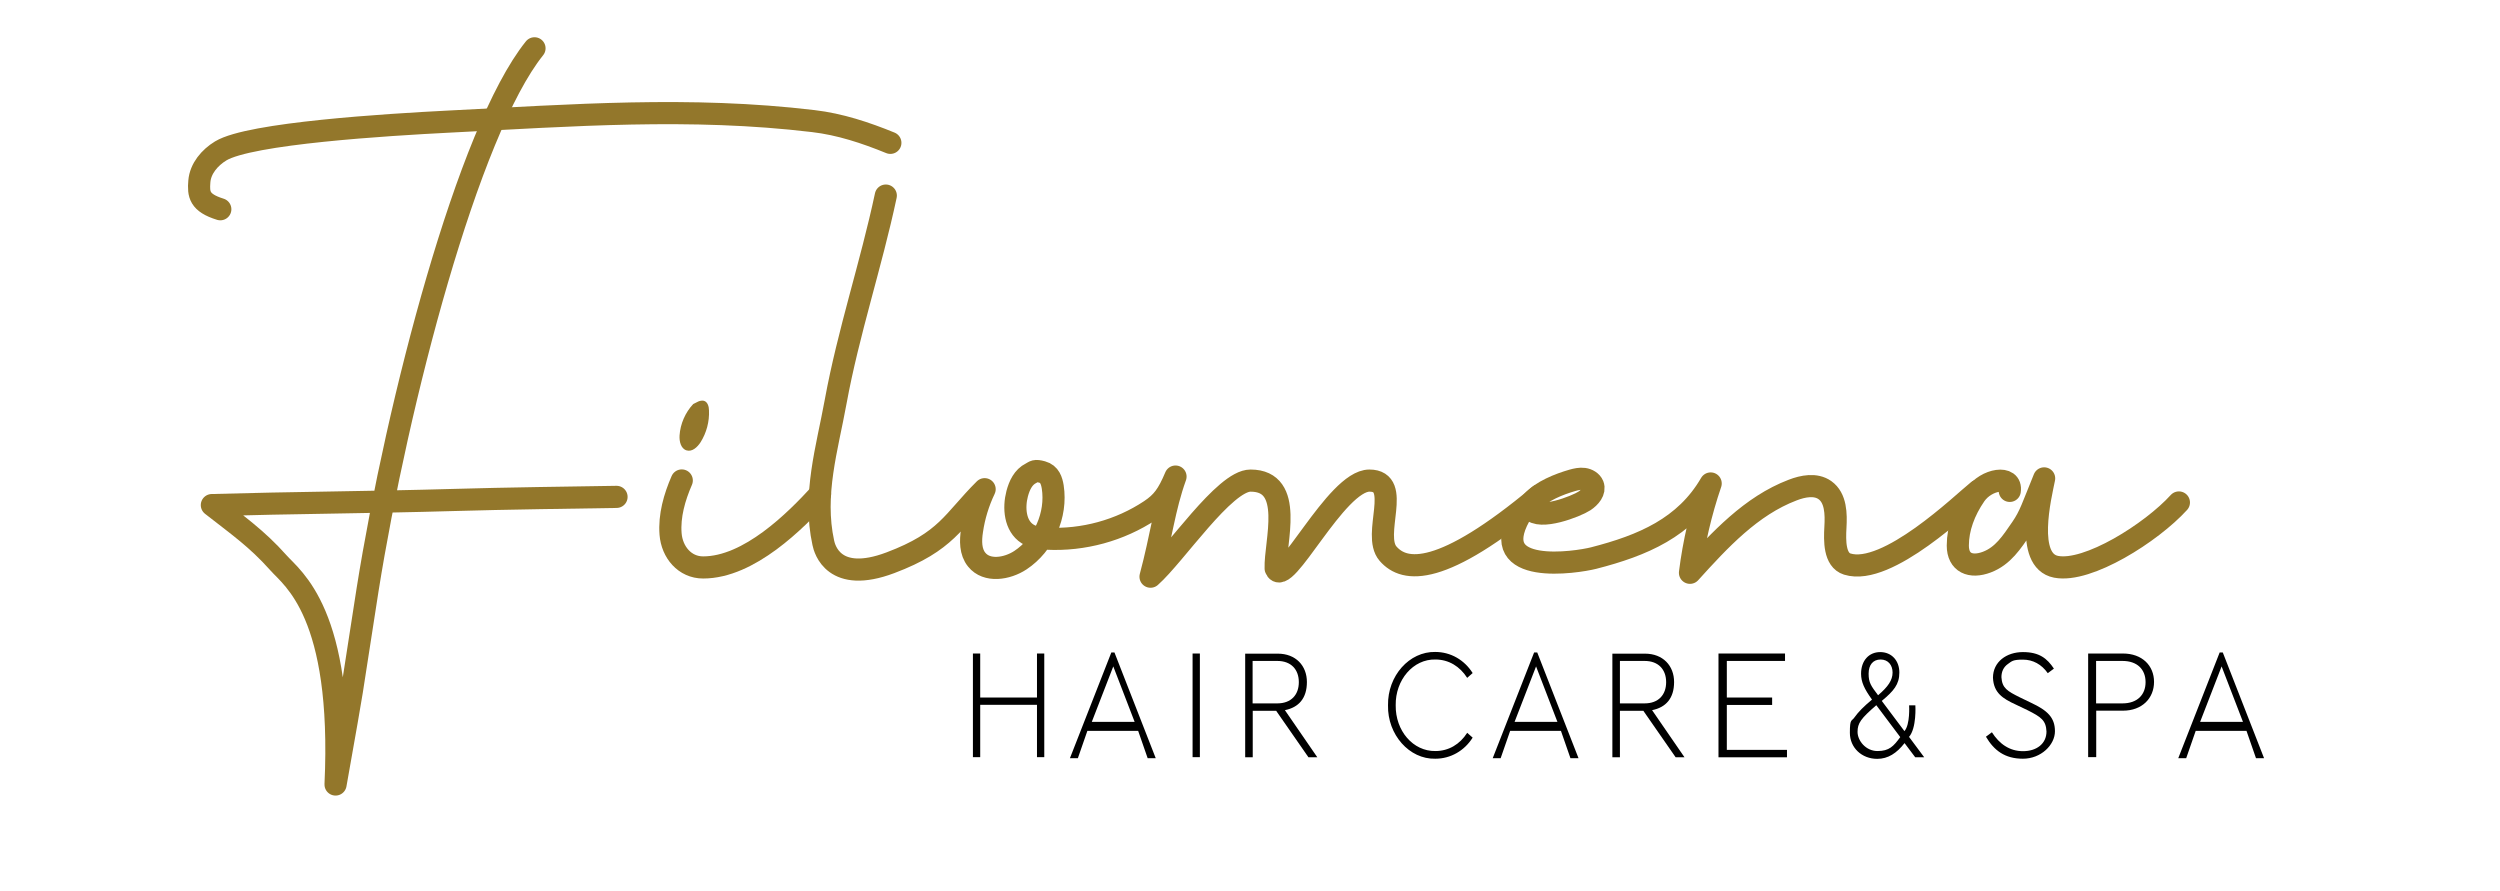 <svg xmlns="http://www.w3.org/2000/svg" xmlns:xlink="http://www.w3.org/1999/xlink" viewBox="0 0 1920 684.4"><defs><style>      .st0 {        fill: #93772b;      }      .st1 {        fill: none;        stroke: #93772b;        stroke-linecap: round;        stroke-linejoin: round;        stroke-width: 17px;      }      .st2 {        display: none;      }    </style></defs><g id="Capa_2" class="st2"><image width="660" height="269" transform="translate(46.2 -10.5) scale(2.8)"></image></g><g id="Capa_1"><g><g><path class="st1" d="M410.5,37.1c-51.1,63.7-105.2,271.5-128.2,415.8-4.1,26-8.1,52-12.1,78-1,6.4-5.5,32.5-12.5,71.6,6.2-131.7-33.2-158.2-43.8-170.2-16.9-19-32-29.3-51.2-44.4,62.1-1.8,122.7-2.1,184.8-3.9,40.6-1.2,94.6-1.9,126-2.4"></path><path class="st1" d="M169.2,160.7c-16.2-5-16.9-11.5-16.1-21.4s8-18.3,16.4-23.4c22.4-13.6,128-20.1,175-22.5,95.1-4.8,185.5-11.7,280.1-.4,20.5,2.4,40.1,8.9,59.2,16.7"></path><path class="st1" d="M680.3,150.2c-11.3,53.1-28.7,104.8-38.5,158.2-6.6,36.2-17.6,71.4-9.5,108.5,1,4.8,8,31.7,51.5,15.3s47.9-32.2,72.4-56.5c-4.8,10-8.1,20.8-9.7,31.8-1.2,7.7-1.3,16.3,3.6,22.3,7.7,9.6,23.3,7.2,33.6.4,18-11.9,28.1-34.8,24.8-56.2-.8-4.8-2.3-9.9-8.1-11.5s-5.9-.4-8.5.9c-6.1,3-9,9.4-10.7,15.7-2.9,11-1.7,24.8,7.9,30.9,4.4,2.8,9.8,3.4,15,3.7,27.8,1.4,56-6.3,79.2-21.7,9.3-6.2,13.6-12,19.5-26-8.8,24.5-10.8,45.6-19.2,76.9,18.8-16.6,56.8-73.8,76.8-73.8,34.2,0,18.6,47.5,19.3,67.5,6.4,17.1,46.3-67.5,72-67.5s1.7,41.6,14.3,56.1c12.8,14.8,41.4,17.9,116.4-44.8"></path><path class="st0" d="M532.4,310.3c-6.1,6.5-9.9,15.2-10.5,24.1-.3,4.6,1,10.2,5.4,11.5,4.3,1.3,8.3-2.5,10.7-6.2,4.6-7.3,6.9-15.9,6.5-24.5,0-3-1.1-6.7-4-7.4-1.3-.3-2.8,0-4.1.5"></path><path class="st1" d="M523.6,369c-5.6,12.9-9.7,27.1-8.6,41.1s10.9,25.7,25,25.7c35.4,0,71.1-36,89.8-56.4"></path><path class="st1" d="M1176.6,385.3c7.3-8.1,20.6-13.4,31-16.4,2.9-.8,5.9-1.5,8.8-1.1s5.9,2.1,7,4.8c1.8,4.6-2.3,9.3-6.5,12.1-6.4,4.2-34.7,15.2-41.2,6.5"></path><path class="st1" d="M1673.4,385.9c-21.2,23.3-70,54.1-94.3,49.4s-11.9-54.4-9.2-67.9c-9,22-10.7,28.4-17.4,38.2-7.5,10.9-14.2,21.4-26.6,26.1s-22.3.6-22.3-12.7,5-26.7,13.4-38.9,28.4-15.5,26.5-3.1"></path><path class="st1" d="M1167.1,396.2c-25.7,46.6,43.8,35.7,56.8,32.4,37.8-9.7,70.3-23.5,89.9-57.3-7.6,22.3-13,45.3-15.9,68.6,22.9-25.3,47-51.4,78.8-63.5,8-3.1,17.7-5,24.8,0,8.5,6,8.7,18.3,8.1,28.6s-.8,25.1,9.1,28.2c30.7,9.6,88.7-47,100.4-56.3"></path></g><path d="M747.2,501.9h5.6v33.8h43.6v-33.8h5.6v79.6h-5.6v-40.2h-43.6v40.2h-5.6v-79.6Z"></path><path d="M874.1,561.3h-39l-7.3,21h-6.1l31.8-81.2h2.4l31.7,81.2h-6.2l-7.3-21ZM838.4,554.4h33l-16.4-42.6-16.5,42.6Z"></path><path d="M1198.8,561.3h-39l-7.3,21h-6.1l31.8-81.2h2.4l31.7,81.2h-6.2l-7.3-21ZM1163.1,554.4h33l-16.4-42.6-16.5,42.6Z"></path><path d="M1725.3,561.3h-39l-7.3,21h-6.1l31.8-81.2h2.4l31.7,81.2h-6.2l-7.3-21ZM1689.6,554.4h33l-16.4-42.6-16.5,42.6Z"></path><path d="M915.9,501.9h5.6v79.6h-5.6v-79.6Z"></path><path d="M1004.9,581.6l-24.8-35.7h-18v35.7h-5.8v-79.6h25c13.9,0,22.4,9.3,22.4,21.8s-6.3,19.5-16.9,21.6l24.9,36.2h-6.8ZM962,540.2h19c10.6,0,16.5-6.6,16.5-16.3s-5.9-16.3-16.5-16.3h-19v32.6Z"></path><path d="M1102.3,500.7c11.9,0,22.4,6.2,28.7,16.2l-4.2,3.7c-5.6-8.8-14.2-14.1-24.4-14.1-17.1-.4-30.8,15.7-30.5,35.1-.3,19.7,13.4,35.5,30.5,35.2,10.2,0,18.8-5.2,24.4-14l4.2,3.7c-6.3,10-16.8,16.2-28.7,16.2-19.9.5-36.8-18.5-36.3-41-.4-22.7,16.4-41.4,36.3-41Z"></path><path d="M1319.8,501.9h51.1v5.7h-44.7v28.1h34.8v5.7h-34.8v34.5h46.2v5.7h-52.6v-79.6Z"></path><path d="M1466.2,566l11.6,15.6h-6.9l-8.2-10.9c-6.1,7.8-12.7,12.1-21,12.1-11.9,0-21-8.6-21-20s1.3-8.4,3.8-12.2c2.6-3.7,7-8.2,13.2-13.3-5.9-8.2-8.4-13.5-8.4-19.9,0-10,6-16.6,14.7-16.6s14.7,6.5,14.7,15.7-4.4,14.2-13.5,21.8l17.4,23.2c4.5-5.1,3.6-19.8,3.6-19.8h4.8s1.1,17.6-5,24.4ZM1441,541.6c-11.9,10.3-14.4,13.8-14.4,20.5s6.3,14.7,15.3,14.7,12.3-3.6,17.5-10.7l-18.4-24.5ZM1442.3,534c7.8-6.6,11.2-11.7,11.2-17.5s-3.5-10-9.2-10-9.2,4-9.2,10.9,1.8,9.3,7.3,16.6Z"></path><path d="M1529.8,562.4c5.6,8.8,13.4,14.5,23.9,14.5s18-5.8,18-15.1c-.4-8.6-4.1-11.1-14.6-16.4l-9-4.3c-10-4.6-17-9-17.5-20.6,0-12.2,10.4-19.7,23-19.7s18.6,4.9,23.8,12.7l-4.7,3.5c-4.8-6.8-11.4-10.4-19.1-10.4s-8.4,1.1-11.6,3.4-4.9,5.7-4.9,10.1c.5,8.4,4.6,10.7,14,15.4l8.9,4.3c12.4,5.8,18.2,11.3,18.2,21.8s-10.7,21.1-24.6,21.1-22.2-6.4-28.4-16.9l4.7-3.5Z"></path><path d="M1603.6,501.9h26.8c14.8,0,23.9,9.3,23.9,21.8s-9.1,22.1-23.9,22.1h-20.5v35.7h-6.2v-79.6ZM1630.1,540.2c11.3,0,17.7-6.6,17.7-16.3s-6.3-16.3-17.7-16.3h-20.3v32.6h20.3Z"></path><path d="M1286.9,581.6l-24.8-35.7h-18v35.7h-5.8v-79.6h25c13.9,0,22.4,9.3,22.4,21.8s-6.3,19.5-16.9,21.6l24.9,36.2h-6.8ZM1244.1,540.2h19c10.6,0,16.5-6.6,16.5-16.3s-5.9-16.3-16.5-16.3h-19v32.6Z"></path></g></g></svg>